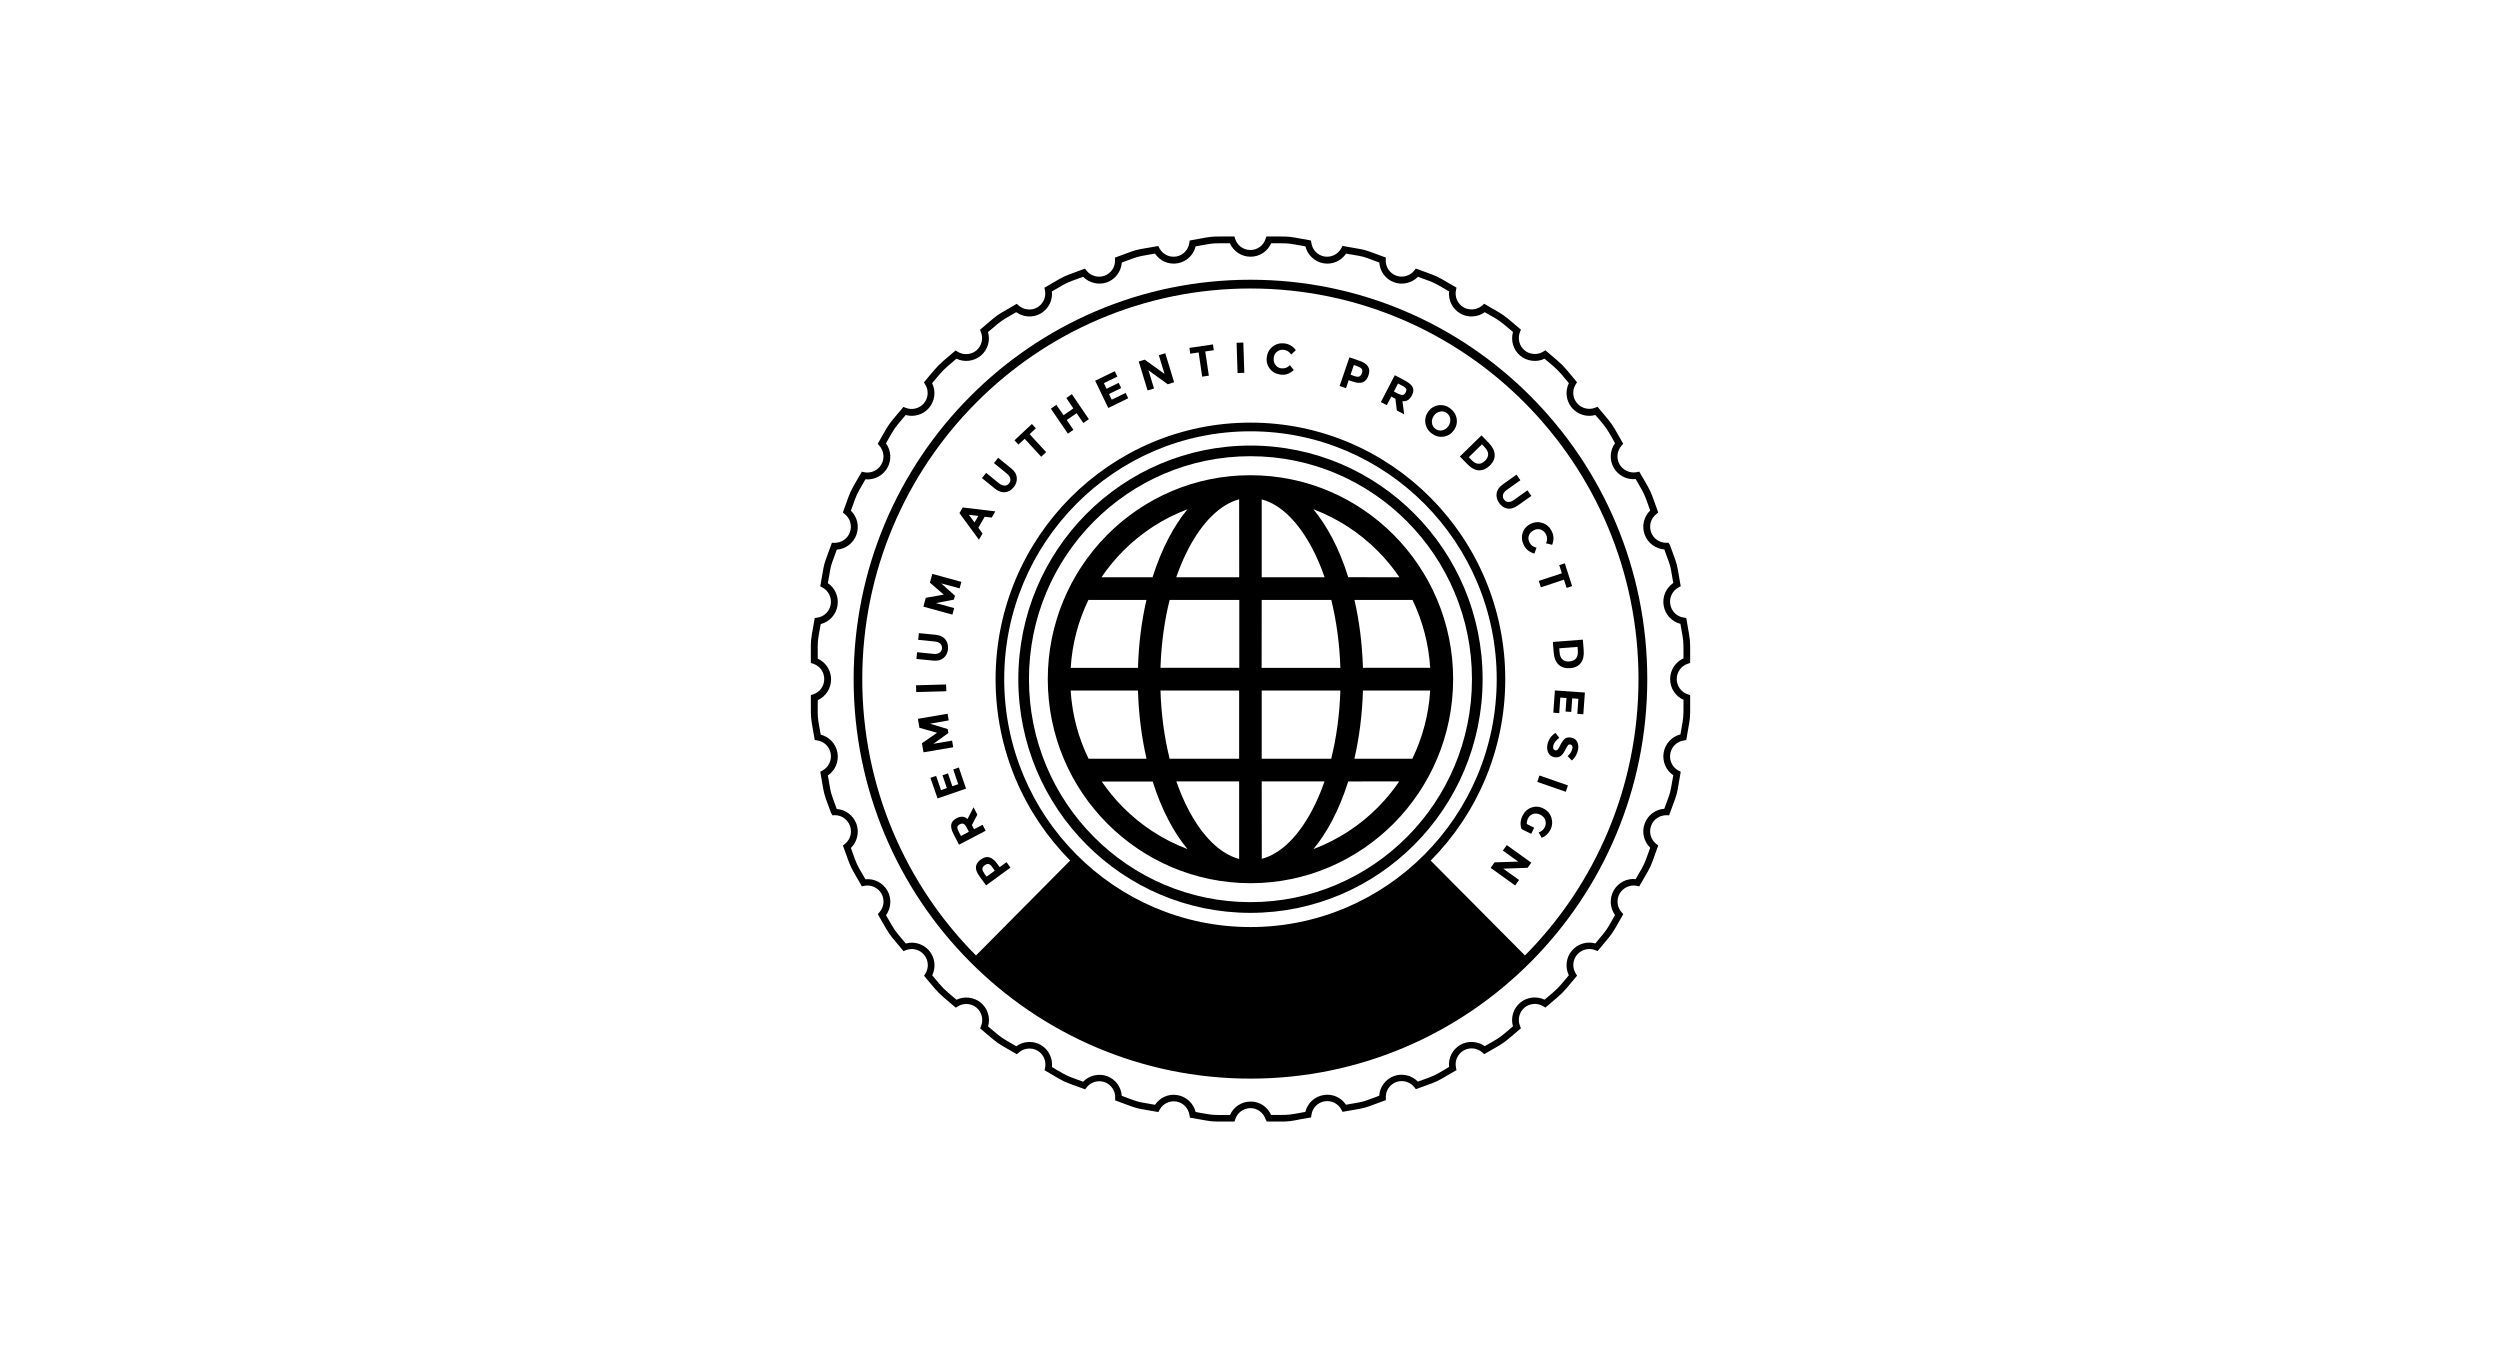 <svg width="370" height="200" viewBox="0 0 370 200" fill="none" xmlns="http://www.w3.org/2000/svg">
<path d="M226.595 58.716C215.975 48.014 201.282 41.401 185.068 41.401C168.843 41.401 154.161 48.014 143.541 58.716C132.909 69.407 126.339 84.197 126.339 100.518C126.339 116.839 132.909 131.63 143.541 142.32C154.161 153.022 168.843 159.636 185.068 159.636C201.282 159.636 215.975 153.022 226.595 142.32C237.227 131.63 243.797 116.839 243.797 100.518C243.797 84.197 237.227 69.407 226.595 58.716ZM225.685 141.416C215.298 151.872 200.926 158.351 185.068 158.351C169.209 158.351 154.838 151.883 144.451 141.416C134.052 130.948 127.616 116.482 127.616 100.518C127.616 84.555 134.041 70.088 144.44 59.632C154.827 49.165 169.198 42.697 185.057 42.697C200.915 42.697 215.287 49.176 225.674 59.632C236.073 70.1 242.498 84.555 242.498 100.518C242.498 116.482 236.084 130.948 225.685 141.416ZM185.068 62.548C174.647 62.548 165.225 66.804 158.4 73.674C151.575 80.544 147.347 90.04 147.347 100.518C147.347 111.008 151.575 120.492 158.4 127.374C165.225 134.244 174.658 138.489 185.068 138.489C195.489 138.489 204.91 134.244 211.736 127.374C218.561 120.492 222.778 111.008 222.778 100.518C222.778 90.04 218.561 80.544 211.736 73.674C204.91 66.804 195.489 62.548 185.068 62.548ZM210.837 126.458C204.245 133.093 195.133 137.204 185.068 137.204C175.002 137.204 165.891 133.093 159.299 126.458C152.707 119.822 148.623 110.65 148.623 100.518C148.623 90.386 152.707 81.215 159.299 74.579C165.891 67.944 175.002 63.833 185.068 63.833C195.122 63.833 204.245 67.944 210.837 74.579C217.429 81.215 221.513 90.386 221.513 100.518C221.513 110.65 217.429 119.822 210.837 126.458Z" fill="black"/>
<path d="M185.068 66.592C175.757 66.592 167.334 70.39 161.23 76.523C155.138 82.667 151.353 91.146 151.353 100.518C151.353 109.891 155.126 118.37 161.23 124.514C167.334 130.658 175.757 134.456 185.068 134.456C194.379 134.456 202.802 130.658 208.906 124.514C215.009 118.37 218.782 109.891 218.782 100.518C218.782 91.157 215.009 82.667 208.906 76.523C202.802 70.379 194.379 66.592 185.068 66.592ZM160.775 76.065C166.99 69.809 175.579 65.944 185.068 65.944C194.556 65.944 203.146 69.809 209.361 76.065C215.586 82.321 219.426 90.967 219.426 100.518C219.426 110.07 215.586 118.716 209.361 124.972C203.146 131.227 194.556 135.104 185.068 135.104C175.579 135.104 166.99 131.227 160.775 124.972C154.549 118.716 150.71 110.07 150.71 100.518C150.721 90.967 154.56 82.321 160.775 76.065Z" fill="black"/>
<path fill-rule="evenodd" clip-rule="evenodd" d="M143.996 141.862C154.505 152.441 169.032 158.988 185.068 158.988C201.104 158.988 215.631 152.441 226.14 141.862L211.28 126.904C204.566 133.663 195.3 137.83 185.057 137.83C174.814 137.83 165.547 133.652 158.833 126.904L143.996 141.862Z" fill="black"/>
<path d="M163.893 139.773C164.648 140.186 164.792 140.868 164.36 141.661L164.271 141.817L163.538 141.415L163.649 141.214C163.838 140.857 163.771 140.633 163.527 140.499C163.283 140.365 163.061 140.421 162.861 140.778C162.306 141.817 163.727 142.845 162.961 144.275C162.528 145.079 161.885 145.314 161.108 144.889C160.342 144.465 160.187 143.795 160.62 142.99L160.786 142.689L161.519 143.091L161.33 143.448C161.141 143.806 161.23 144.018 161.474 144.152C161.718 144.286 161.951 144.241 162.14 143.884C162.695 142.856 161.274 141.817 162.04 140.387C162.495 139.606 163.139 139.36 163.893 139.773Z" fill="black"/>
<path d="M167.422 141.594L168.244 141.941L166.035 147.191L165.214 146.845L167.422 141.594Z" fill="black"/>
<path d="M171.174 144.678L169.986 148.632L169.22 148.398L170.852 142.935L171.917 143.259L171.817 146.789L172.805 143.516L173.56 143.751L171.928 149.213L171.052 148.945L171.174 144.678Z" fill="black"/>
<path d="M178.165 148.342L178.032 149.09C177.876 149.984 177.344 150.431 176.478 150.274C175.613 150.118 175.257 149.526 175.413 148.632L175.912 145.705C176.068 144.8 176.6 144.365 177.466 144.521C178.331 144.666 178.687 145.258 178.531 146.163L178.431 146.711L177.599 146.565L177.699 145.962C177.765 145.56 177.621 145.381 177.333 145.325C177.055 145.269 176.855 145.392 176.789 145.806L176.267 148.844C176.201 149.246 176.345 149.425 176.634 149.47C176.911 149.514 177.111 149.403 177.177 149.001L177.322 148.196L178.165 148.342Z" fill="black"/>
<path d="M182.127 147.56L183.348 147.627L183.303 148.442L182.082 148.375L181.983 150.04L183.525 150.129L183.47 150.945L181.05 150.811L181.372 145.113L183.791 145.259L183.747 146.074L182.216 145.985L182.127 147.56Z" fill="black"/>
<path d="M190.55 145.638C191.238 145.549 191.338 145.191 191.427 144.8L192.026 144.711L192.792 150.364L191.915 150.486L191.327 146.174L190.639 146.275L190.55 145.638Z" fill="black"/>
<path d="M198.751 147.593C198.995 148.531 198.696 149.145 197.808 149.369C196.964 149.603 196.387 149.212 196.165 148.33L196.132 148.185L196.942 147.972L196.998 148.173C197.098 148.564 197.308 148.665 197.586 148.598C197.885 148.52 198.03 148.319 197.885 147.794L197.619 146.788C197.553 147.146 197.331 147.391 196.942 147.492C196.31 147.66 195.877 147.291 195.666 146.487L195.4 145.481C195.167 144.599 195.499 143.973 196.343 143.738C197.186 143.515 197.774 143.895 198.008 144.777L198.751 147.593ZM197.397 145.928L197.131 144.934C197.031 144.543 196.82 144.442 196.543 144.509C196.265 144.587 196.132 144.777 196.232 145.168L196.498 146.163C196.598 146.554 196.809 146.654 197.086 146.587C197.364 146.52 197.497 146.319 197.397 145.928Z" fill="black"/>
<path d="M204.2 145.627C204.544 146.521 204.333 147.168 203.479 147.504C202.669 147.828 202.058 147.515 201.725 146.666L201.67 146.532L202.458 146.219L202.535 146.409C202.68 146.778 202.902 146.867 203.168 146.755C203.468 146.632 203.567 146.431 203.368 145.929L202.99 144.957C202.968 145.314 202.779 145.582 202.413 145.727C201.803 145.973 201.326 145.66 201.015 144.878L200.627 143.907C200.294 143.058 200.549 142.398 201.359 142.074C202.169 141.751 202.813 142.052 203.135 142.901L204.2 145.627ZM202.657 144.141L202.28 143.192C202.136 142.812 201.914 142.745 201.648 142.845C201.381 142.946 201.27 143.147 201.414 143.538L201.792 144.487C201.936 144.867 202.158 144.945 202.424 144.845C202.691 144.733 202.802 144.521 202.657 144.141Z" fill="black"/>
<path d="M205.909 140.857C206.508 140.522 206.486 140.153 206.431 139.751L206.963 139.46L209.66 144.476L208.883 144.901L206.83 141.08L206.22 141.404L205.909 140.857Z" fill="black"/>
<path d="M144.439 128.312C144.473 127.898 144.706 127.53 145.161 127.206C145.605 126.882 146.026 126.77 146.426 126.882C146.825 126.994 147.214 127.318 147.602 127.854L147.957 128.334L148.967 127.597L149.544 128.412L145.938 131.038L145.005 129.753C144.595 129.205 144.406 128.725 144.439 128.312ZM146.282 127.876C146.104 127.854 145.915 127.921 145.705 128.077C145.494 128.234 145.394 128.401 145.394 128.591C145.394 128.781 145.494 129.004 145.682 129.284L146.015 129.742L147.225 128.859L146.837 128.312C146.659 128.044 146.47 127.898 146.282 127.876Z" fill="black"/>
<path d="M141.576 121.095C142.209 120.76 142.753 120.805 143.197 121.218L144.084 119.476L144.65 120.57L143.84 122.112L144.162 122.726L145.427 122.067L145.882 122.95L141.932 125.016L141.155 123.508C140.833 122.894 140.711 122.391 140.788 122.023C140.844 121.643 141.11 121.341 141.576 121.095ZM142.586 121.922C142.431 121.866 142.253 121.889 142.042 122C141.832 122.112 141.71 122.246 141.687 122.402C141.665 122.559 141.732 122.771 141.876 123.061L142.22 123.721L143.396 123.106L143.063 122.458C142.908 122.168 142.742 121.989 142.586 121.922Z" fill="black"/>
<path d="M137.703 115.119L138.547 114.828L139.268 116.94L140.134 116.638L139.49 114.739L140.3 114.46L140.944 116.359L141.82 116.057L141.077 113.879L141.909 113.588L142.975 116.716L138.758 118.169L137.703 115.119Z" fill="black"/>
<path d="M137.648 107.109L140.256 107.902L140.356 108.483L138.147 110.081L140.91 109.612L141.077 110.595L136.682 111.343L136.449 110.003L138.68 108.45L136.072 107.713L135.85 106.383L140.245 105.635L140.411 106.618L137.648 107.109Z" fill="black"/>
<path d="M135.606 102.428L135.572 101.423L140.023 101.3L140.056 102.305L135.606 102.428Z" fill="black"/>
<path d="M139.035 96.608C139.257 96.463 139.379 96.251 139.412 95.971C139.434 95.692 139.357 95.457 139.168 95.268C138.979 95.089 138.713 94.977 138.347 94.944L135.894 94.698L135.994 93.704L138.48 93.949C139.124 94.016 139.601 94.24 139.912 94.631C140.222 95.022 140.356 95.491 140.3 96.061C140.245 96.619 140.034 97.066 139.645 97.379C139.257 97.703 138.757 97.837 138.114 97.77L135.628 97.524L135.728 96.53L138.18 96.776C138.524 96.82 138.813 96.753 139.035 96.608Z" fill="black"/>
<path d="M139.301 86.342L141.332 88.163L141.177 88.744L138.513 89.257L141.221 89.995L140.955 90.967L136.66 89.783L137.015 88.475L139.679 88.006L137.626 86.23L137.981 84.934L142.287 86.118L142.02 87.079L139.301 86.342Z" fill="black"/>
<path d="M146.781 76.601L145.738 76.478L144.795 78.109L145.416 78.958L144.883 79.874L141.998 75.942L142.486 75.104L147.303 75.685L146.781 76.601ZM143.396 76.188L144.229 77.327L144.795 76.355L143.396 76.188Z" fill="black"/>
<path d="M148.679 71.875C148.945 71.875 149.167 71.763 149.345 71.54C149.522 71.317 149.578 71.082 149.522 70.814C149.467 70.557 149.289 70.311 149.012 70.088L147.103 68.535L147.724 67.753L149.666 69.328C150.177 69.73 150.443 70.188 150.488 70.691C150.532 71.182 150.388 71.663 150.033 72.099C149.689 72.534 149.267 72.791 148.768 72.847C148.268 72.903 147.769 72.735 147.269 72.333L145.327 70.758L145.949 69.987L147.869 71.54C148.146 71.752 148.412 71.864 148.679 71.875Z" fill="black"/>
<path d="M152.385 64.257L154.827 66.916L154.094 67.597L151.653 64.939L150.721 65.799L150.144 65.162L152.718 62.749L153.306 63.386L152.385 64.257Z" fill="black"/>
<path d="M157.812 58.906L158.633 58.336L161.152 62.034L160.331 62.604L159.344 61.151L157.879 62.157L158.866 63.609L158.045 64.179L155.526 60.481L156.347 59.911L157.401 61.453L158.855 60.448L157.812 58.906Z" fill="black"/>
<path d="M164.981 54.94L165.369 55.734L163.372 56.706L163.771 57.532L165.569 56.661L165.935 57.432L164.138 58.314L164.537 59.152L166.59 58.147L166.979 58.94L164.027 60.381L162.085 56.348L164.981 54.94Z" fill="black"/>
<path d="M171.507 52.572L172.461 52.282L173.77 56.571L172.827 56.873L169.975 54.806L170.796 57.498L169.842 57.789L168.532 53.499L169.42 53.231L172.35 55.342L171.507 52.572Z" fill="black"/>
<path d="M178.376 52.014L178.909 55.599L177.921 55.745L177.399 52.159L176.156 52.349L176.034 51.489L179.519 50.975L179.641 51.835L178.376 52.014Z" fill="black"/>
<path d="M183.015 50.729L184.014 50.695L184.158 55.175L183.159 55.208L183.015 50.729Z" fill="black"/>
<path d="M189.662 54.516C190.151 54.56 190.572 54.404 190.905 54.047L191.482 54.761C190.916 55.286 190.306 55.521 189.618 55.454C188.93 55.387 188.397 55.119 187.986 54.639C187.587 54.158 187.409 53.589 187.476 52.929C187.543 52.27 187.82 51.734 188.308 51.332C188.797 50.93 189.374 50.762 190.028 50.818C190.761 50.885 191.338 51.22 191.782 51.824L191.094 52.471C190.816 52.047 190.45 51.824 189.984 51.768C189.618 51.734 189.285 51.824 188.996 52.047C188.708 52.27 188.541 52.583 188.508 52.996C188.464 53.41 188.564 53.756 188.786 54.035C189.019 54.337 189.307 54.482 189.662 54.516Z" fill="black"/>
<path d="M202.48 54.27C202.691 54.627 202.702 55.063 202.524 55.588C202.347 56.113 202.058 56.437 201.681 56.582C201.293 56.728 200.793 56.683 200.161 56.459L199.606 56.27L199.206 57.454L198.263 57.13L199.717 52.885L201.204 53.399C201.847 53.622 202.269 53.913 202.48 54.27ZM201.215 55.7C201.37 55.611 201.492 55.443 201.57 55.208C201.659 54.963 201.637 54.761 201.537 54.605C201.426 54.449 201.215 54.326 200.904 54.214L200.371 54.024L199.883 55.454L200.516 55.678C200.826 55.778 201.06 55.789 201.215 55.7Z" fill="black"/>
<path d="M208.95 58.538C208.617 59.174 208.151 59.453 207.563 59.375L207.818 61.319L206.73 60.749L206.52 59.018L205.909 58.694L205.243 59.967L204.367 59.509L206.431 55.532L207.929 56.326C208.539 56.65 208.928 56.985 209.083 57.331C209.238 57.666 209.194 58.068 208.95 58.538ZM207.64 58.448C207.796 58.415 207.94 58.281 208.04 58.068C208.151 57.856 208.173 57.677 208.106 57.543C208.04 57.398 207.862 57.264 207.574 57.108L206.908 56.761L206.298 57.945L206.941 58.281C207.252 58.426 207.485 58.482 207.64 58.448Z" fill="black"/>
<path d="M213.633 64.625C213.012 64.715 212.435 64.558 211.902 64.156C211.369 63.765 211.058 63.251 210.959 62.626C210.859 62 211.014 61.419 211.391 60.894C211.78 60.369 212.29 60.068 212.912 59.978C213.533 59.889 214.11 60.045 214.643 60.447C215.165 60.85 215.486 61.352 215.586 61.978C215.686 62.603 215.542 63.173 215.142 63.709C214.765 64.234 214.266 64.536 213.633 64.625ZM214.343 63.095C214.576 62.782 214.676 62.425 214.643 62.045C214.61 61.665 214.432 61.363 214.144 61.14C213.844 60.917 213.511 60.838 213.134 60.917C212.756 60.995 212.457 61.185 212.224 61.509C211.991 61.833 211.891 62.179 211.924 62.559C211.957 62.939 212.135 63.24 212.435 63.464C212.734 63.687 213.067 63.765 213.433 63.698C213.8 63.62 214.11 63.419 214.343 63.095Z" fill="black"/>
<path d="M221.213 67.306C221.235 67.887 220.991 68.423 220.491 68.904C219.992 69.384 219.459 69.63 218.882 69.608C218.305 69.585 217.717 69.272 217.129 68.658L216.063 67.563L219.26 64.435L220.358 65.575C220.913 66.156 221.202 66.725 221.213 67.306ZM218.805 68.636C219.137 68.658 219.47 68.513 219.781 68.2C220.092 67.887 220.247 67.563 220.247 67.228C220.247 66.893 220.07 66.535 219.715 66.167L219.326 65.765L217.384 67.664L217.828 68.122C218.15 68.457 218.472 68.624 218.805 68.636Z" fill="black"/>
<path d="M222.456 73.194C222.389 73.451 222.422 73.697 222.589 73.92C222.744 74.154 222.955 74.277 223.221 74.289C223.488 74.3 223.765 74.21 224.054 73.998L226.062 72.568L226.639 73.395L224.598 74.836C224.076 75.205 223.565 75.35 223.077 75.26C222.589 75.171 222.189 74.892 221.868 74.434C221.546 73.976 221.424 73.495 221.501 73.004C221.579 72.501 221.879 72.066 222.411 71.697L224.442 70.245L225.019 71.071L223.011 72.501C222.711 72.713 222.522 72.937 222.456 73.194Z" fill="black"/>
<path d="M226.351 80.243C226.562 80.689 226.917 80.957 227.405 81.058L227.095 81.929C226.362 81.728 225.841 81.315 225.53 80.689C225.219 80.075 225.164 79.46 225.352 78.868C225.541 78.276 225.929 77.83 226.529 77.539C227.128 77.237 227.716 77.204 228.315 77.405C228.915 77.617 229.358 78.019 229.647 78.6C229.98 79.26 230.002 79.941 229.714 80.633L228.815 80.41C229.025 79.952 229.025 79.516 228.815 79.092C228.648 78.757 228.393 78.522 228.06 78.388C227.727 78.265 227.372 78.288 226.995 78.478C226.628 78.667 226.384 78.924 226.273 79.271C226.162 79.583 226.185 79.918 226.351 80.243Z" fill="black"/>
<path d="M231.467 85.794L228.049 86.923L227.738 85.973L231.156 84.845L230.768 83.638L231.589 83.37L232.677 86.744L231.855 87.012L231.467 85.794Z" fill="black"/>
<path d="M233.953 98.128C233.598 98.586 233.076 98.843 232.388 98.887C231.7 98.943 231.134 98.775 230.701 98.396C230.268 98.005 230.013 97.39 229.946 96.541L229.824 95.011L234.263 94.665L234.386 96.251C234.452 97.033 234.308 97.67 233.953 98.128ZM231.245 97.603C231.489 97.826 231.833 97.927 232.277 97.893C232.71 97.859 233.043 97.703 233.254 97.446C233.464 97.178 233.553 96.798 233.52 96.296L233.476 95.737L230.768 95.949L230.823 96.586C230.856 97.033 231.001 97.368 231.245 97.603Z" fill="black"/>
<path d="M234.33 105.713L233.442 105.646L233.598 103.423L232.688 103.356L232.543 105.366L231.7 105.311L231.844 103.3L230.923 103.244L230.768 105.545L229.891 105.478L230.124 102.183L234.563 102.495L234.33 105.713Z" fill="black"/>
<path d="M232.688 110.393C232.632 110.281 232.543 110.214 232.41 110.181C232.277 110.158 232.166 110.192 232.066 110.293C231.966 110.393 231.822 110.639 231.633 111.03C231.445 111.421 231.223 111.722 230.968 111.901C230.712 112.08 230.39 112.136 230.002 112.058C229.614 111.968 229.325 111.756 229.148 111.41C228.97 111.063 228.926 110.65 229.025 110.17C229.17 109.477 229.569 108.907 230.191 108.46L230.779 109.198C230.268 109.578 229.969 109.969 229.88 110.382C229.847 110.561 229.858 110.717 229.902 110.829C229.958 110.952 230.058 111.019 230.18 111.052C230.313 111.074 230.424 111.052 230.524 110.952C230.624 110.862 230.746 110.661 230.89 110.348C231.123 109.868 231.356 109.522 231.6 109.332C231.844 109.142 232.166 109.086 232.577 109.175C232.998 109.265 233.276 109.477 233.442 109.823C233.598 110.17 233.631 110.572 233.542 111.019C233.476 111.309 233.365 111.588 233.209 111.868C233.043 112.136 232.854 112.37 232.621 112.549L232.011 111.901C232.377 111.588 232.61 111.22 232.699 110.818C232.754 110.639 232.743 110.505 232.688 110.393Z" fill="black"/>
<path d="M232.055 116.236L231.733 117.185L227.516 115.722L227.838 114.772L232.055 116.236Z" fill="black"/>
<path d="M227.061 122.503L226.617 123.408L225.197 122.704C224.953 122.09 224.997 121.419 225.341 120.715C225.63 120.123 226.074 119.721 226.651 119.52C227.239 119.308 227.827 119.353 228.415 119.654C229.014 119.945 229.403 120.392 229.603 121.006C229.791 121.609 229.758 122.201 229.469 122.782C229.192 123.363 228.748 123.765 228.171 124L227.727 123.207C227.971 123.106 228.16 122.994 228.293 122.872C228.426 122.749 228.537 122.603 228.626 122.425C228.792 122.078 228.815 121.732 228.704 121.386C228.593 121.039 228.337 120.771 227.971 120.581C227.594 120.392 227.239 120.358 226.895 120.459C226.562 120.57 226.318 120.783 226.162 121.095C226.007 121.408 225.94 121.699 225.963 121.955L227.061 122.503Z" fill="black"/>
<path d="M224.819 130.233L224.242 131.049L220.613 128.446L221.19 127.63L224.697 127.519L222.422 125.888L222.999 125.072L226.628 127.675L226.084 128.435L222.478 128.558L224.819 130.233Z" fill="black"/>
<path d="M185.068 66.234C194.479 66.234 202.99 70.066 209.15 76.277C215.32 82.488 219.126 91.056 219.126 100.518C219.126 109.991 215.309 118.559 209.15 124.77C202.99 130.97 194.468 134.813 185.068 134.813C175.657 134.813 167.145 130.97 160.986 124.77C154.816 118.559 151.009 109.991 151.009 100.518C151.009 91.056 154.827 82.477 160.986 76.277C167.145 70.066 175.657 66.234 185.068 66.234ZM208.251 77.181C202.314 71.205 194.124 67.519 185.068 67.519C176.012 67.519 167.822 71.205 161.885 77.181C155.948 83.158 152.286 91.402 152.286 100.518C152.286 109.633 155.948 117.889 161.885 123.854C167.822 129.831 176.012 133.517 185.068 133.517C194.124 133.517 202.314 129.82 208.251 123.854C214.188 117.889 217.85 109.633 217.85 100.518C217.85 91.402 214.188 83.158 208.251 77.181Z" fill="black"/>
<path fill-rule="evenodd" clip-rule="evenodd" d="M211.669 138.734C212.09 138.432 212.679 138.522 213 138.969C213.311 139.393 213.211 140.008 212.767 140.32C212.335 140.622 211.713 140.51 211.425 140.063C211.125 139.617 211.247 139.025 211.669 138.734ZM158.456 138.734C158.888 139.036 158.988 139.628 158.7 140.075C158.411 140.51 157.801 140.633 157.357 140.32C156.902 139.996 156.813 139.393 157.124 138.969C157.446 138.533 158.023 138.432 158.456 138.734Z" fill="black"/>
<path d="M189.451 165.992H187.487L187.31 165.657C186.988 164.674 186.089 164.003 185.068 164.003C184.036 164.003 183.126 164.674 182.815 165.657L182.704 165.992H180.651C179.341 165.992 179.097 165.947 177.499 165.657L176.101 165.411L176.045 165.053C175.901 164.026 175.135 163.21 174.114 163.031C173.082 162.853 172.084 163.367 171.606 164.271L171.44 164.584L169.775 164.294C168.177 164.014 168.144 164.014 166.613 163.434L165.037 162.853L165.048 162.495C165.092 161.456 164.46 160.518 163.494 160.16C162.54 159.814 161.43 160.138 160.82 160.942L160.598 161.222L159.255 160.73C157.479 160.093 157.446 160.082 155.837 159.122L154.594 158.395L154.671 158.049C154.882 157.044 154.438 156.005 153.54 155.491C152.663 154.988 151.509 155.111 150.765 155.793L150.499 156.027L149.256 155.312C147.625 154.374 147.591 154.352 146.16 153.134L145.061 152.196L145.194 151.86C145.583 150.9 145.316 149.805 144.528 149.135C143.763 148.487 142.597 148.409 141.754 148.945L141.454 149.135L140.688 148.487C138.913 146.99 138.88 146.956 137.381 145.158L136.76 144.409L136.949 144.108C137.503 143.225 137.426 142.108 136.76 141.304C136.116 140.522 134.984 140.242 134.052 140.633L133.719 140.768L132.787 139.65C131.577 138.221 131.566 138.187 130.623 136.534L129.913 135.294L130.146 135.026C130.845 134.255 130.956 133.138 130.445 132.244C129.935 131.362 128.881 130.892 127.904 131.105L127.56 131.183L126.839 129.932C125.895 128.301 125.873 128.267 125.241 126.491L124.752 125.128L125.03 124.916C125.851 124.279 126.151 123.195 125.795 122.224C125.451 121.285 124.564 120.648 123.565 120.648L123.21 120.671L122.999 120.336L122.544 119.085C121.978 117.543 121.967 117.509 121.689 115.89L121.401 114.214L121.712 114.046C122.622 113.566 123.11 112.549 122.943 111.522C122.766 110.494 121.956 109.723 120.935 109.578L120.58 109.522L120.335 108.115C120.003 106.249 120.003 106.215 120.003 104.328V102.875L120.347 102.764C121.323 102.451 121.989 101.546 121.989 100.496C121.989 99.457 121.323 98.552 120.347 98.228L120.003 98.116V96.664C119.991 94.776 120.003 94.743 120.335 92.877L120.58 91.47L120.935 91.414C121.956 91.28 122.766 90.498 122.943 89.47C123.121 88.454 122.633 87.437 121.712 86.945L121.401 86.778L121.689 85.102C121.967 83.482 121.967 83.46 122.544 81.918L123.121 80.332L123.476 80.343C124.553 80.343 125.451 79.718 125.784 78.779C126.14 77.796 125.829 76.713 125.019 76.076L124.741 75.853L125.23 74.501C125.862 72.725 125.884 72.691 126.828 71.06L127.549 69.809L127.893 69.887C128.881 70.099 129.935 69.619 130.434 68.748C130.956 67.854 130.834 66.726 130.135 65.955L129.902 65.687L130.612 64.436C131.544 62.794 131.566 62.771 132.776 61.33L133.708 60.224L134.041 60.358C134.973 60.738 136.094 60.459 136.738 59.688C137.404 58.895 137.481 57.767 136.926 56.895L136.738 56.594L137.381 55.823C138.868 54.047 138.902 54.002 140.677 52.505L141.432 51.868L141.732 52.058C142.575 52.594 143.74 52.516 144.506 51.868C145.294 51.198 145.56 50.103 145.172 49.143L145.039 48.807L146.137 47.869C147.569 46.651 147.591 46.629 149.234 45.691L150.477 44.965L150.743 45.199C151.486 45.881 152.641 46.004 153.517 45.501C154.405 44.976 154.871 43.948 154.649 42.931L154.572 42.585L155.815 41.859C157.435 40.91 157.468 40.898 159.233 40.25L160.575 39.759L160.797 40.038C161.408 40.831 162.517 41.166 163.472 40.809C164.437 40.452 165.07 39.524 165.026 38.485L165.014 38.128L166.59 37.547C168.122 36.977 168.144 36.966 169.764 36.698L171.418 36.408L171.584 36.72C172.061 37.625 173.049 38.139 174.092 37.96C175.113 37.782 175.879 36.966 176.023 35.938L176.079 35.592L177.499 35.335C179.086 35.045 179.33 35 180.651 35H182.693L182.804 35.346C183.115 36.34 184.025 37 185.057 37C186.089 37 186.999 36.34 187.31 35.346L187.421 35H189.463C190.772 35 191.016 35.045 192.614 35.335L194.024 35.592L194.079 35.938C194.223 36.966 194.989 37.782 196.01 37.96C197.042 38.139 198.041 37.625 198.518 36.72L198.685 36.396L200.349 36.687C201.958 36.966 201.992 36.966 203.523 37.536L205.099 38.117L205.088 38.474C205.055 39.513 205.676 40.452 206.642 40.798C207.596 41.155 208.706 40.82 209.327 40.027L209.538 39.748L210.892 40.239C212.657 40.876 212.69 40.898 214.321 41.848L215.564 42.574L215.486 42.92C215.264 43.937 215.719 44.965 216.618 45.49C217.495 45.992 218.649 45.869 219.393 45.188L219.659 44.953L220.902 45.679C222.533 46.618 222.567 46.64 223.998 47.858L225.097 48.785L224.964 49.12C224.575 50.081 224.842 51.176 225.63 51.846C226.395 52.494 227.572 52.572 228.415 52.036L228.715 51.846L229.48 52.494C231.256 53.991 231.289 54.024 232.776 55.823L233.398 56.571L233.209 56.873C232.654 57.744 232.732 58.873 233.398 59.666C234.042 60.437 235.174 60.727 236.095 60.336L236.428 60.202L237.36 61.308C238.569 62.749 238.592 62.782 239.524 64.425L240.234 65.676L240.001 65.944C239.302 66.715 239.191 67.832 239.701 68.737C240.212 69.608 241.266 70.088 242.254 69.876L242.609 69.798L243.33 71.038C244.274 72.68 244.296 72.702 244.928 74.49L245.417 75.853L245.139 76.076C244.318 76.713 244.018 77.796 244.362 78.768C244.695 79.707 245.594 80.332 246.582 80.332L246.937 80.321L247.148 80.656L247.603 81.907C248.169 83.449 248.18 83.471 248.457 85.091L248.746 86.767L248.435 86.934C247.525 87.415 247.026 88.431 247.203 89.459C247.381 90.487 248.191 91.269 249.212 91.403L249.567 91.459L249.811 92.888C250.144 94.743 250.144 94.787 250.144 96.687V98.116L249.8 98.228C248.824 98.552 248.158 99.457 248.158 100.496C248.158 101.535 248.824 102.451 249.8 102.764L250.144 102.875V104.316C250.155 106.215 250.144 106.249 249.811 108.103L249.567 109.533L249.212 109.589C248.191 109.734 247.381 110.505 247.203 111.533C247.026 112.561 247.514 113.566 248.424 114.058L248.746 114.225L248.457 115.901C248.191 117.521 248.18 117.543 247.603 119.096L247.026 120.671L246.671 120.648C245.594 120.648 244.695 121.285 244.362 122.224C244.007 123.195 244.318 124.279 245.139 124.916L245.417 125.128L244.928 126.491C244.296 128.267 244.285 128.301 243.33 129.932L242.609 131.183L242.265 131.105C241.288 130.892 240.223 131.362 239.712 132.244C239.202 133.138 239.313 134.266 240.012 135.026L240.245 135.294L239.535 136.534C238.603 138.176 238.581 138.209 237.371 139.65L236.439 140.756L236.106 140.622C235.174 140.242 234.053 140.522 233.409 141.293C232.743 142.086 232.666 143.214 233.22 144.097L233.409 144.398L232.776 145.147C231.289 146.945 231.256 146.979 229.48 148.476L228.715 149.123L228.415 148.934C227.572 148.397 226.406 148.476 225.63 149.123C224.842 149.794 224.575 150.888 224.964 151.849L225.097 152.184L223.998 153.123C222.567 154.34 222.544 154.363 220.902 155.301L219.659 156.016L219.393 155.77C218.649 155.089 217.495 154.966 216.618 155.469C215.731 155.983 215.264 157.021 215.486 158.027L215.564 158.373L214.321 159.099C212.701 160.049 212.668 160.071 210.892 160.708L209.549 161.199L209.338 160.92C208.728 160.127 207.607 159.792 206.653 160.138C205.687 160.496 205.055 161.423 205.099 162.462L205.11 162.819L203.534 163.4C202.003 163.97 201.97 163.981 200.36 164.26L198.696 164.551L198.529 164.238C198.052 163.333 197.053 162.819 196.021 162.998C195 163.177 194.223 163.992 194.09 165.02L194.035 165.377L192.625 165.623C190.994 165.947 190.783 165.992 189.451 165.992ZM188.12 165.009H189.451C190.694 165.009 190.861 164.986 192.459 164.696L193.191 164.562C193.502 163.288 194.534 162.305 195.855 162.071C197.186 161.836 198.485 162.417 199.206 163.501L200.194 163.322C201.725 163.065 201.725 163.065 203.19 162.518L204.122 162.171C204.211 160.853 205.055 159.714 206.309 159.256C207.529 158.809 208.95 159.144 209.849 160.082L210.548 159.825C212.257 159.211 212.257 159.211 213.811 158.295L214.465 157.904C214.321 156.597 214.954 155.323 216.119 154.642C217.24 153.994 218.716 154.083 219.748 154.832L220.392 154.463C221.967 153.558 221.967 153.558 223.344 152.385L223.921 151.894C223.554 150.632 223.965 149.258 224.986 148.397C225.985 147.56 227.439 147.392 228.593 147.951L228.826 147.761C230.557 146.297 230.557 146.297 232.011 144.555L232.188 144.331C231.611 143.147 231.778 141.728 232.632 140.701C233.465 139.695 234.874 139.271 236.106 139.628L236.594 139.047C237.759 137.662 237.759 137.662 238.658 136.076L239.024 135.428C238.259 134.355 238.17 132.937 238.836 131.775C239.491 130.635 240.767 129.965 242.076 130.11L242.454 129.462C243.364 127.887 243.364 127.887 243.974 126.178L244.229 125.463C243.286 124.547 242.953 123.162 243.408 121.9C243.863 120.648 245.006 119.788 246.316 119.699L246.66 118.761C247.203 117.286 247.203 117.286 247.47 115.744L247.647 114.739C246.56 114.002 245.994 112.695 246.227 111.365C246.46 110.047 247.436 109.008 248.702 108.695L248.835 107.947C249.157 106.16 249.157 106.16 249.157 104.328V103.579C247.958 103.043 247.181 101.848 247.181 100.507C247.181 99.166 247.969 97.971 249.157 97.435V96.698C249.157 94.866 249.157 94.866 248.835 93.078L248.702 92.33C247.436 92.006 246.46 90.978 246.227 89.649C245.994 88.331 246.56 87.024 247.647 86.275L247.47 85.281C247.214 83.739 247.214 83.739 246.66 82.265L246.316 81.315C245.017 81.226 243.863 80.366 243.408 79.115C242.953 77.852 243.286 76.467 244.229 75.551L243.974 74.836C243.364 73.127 243.364 73.127 242.454 71.552L242.076 70.904C240.789 71.038 239.491 70.379 238.836 69.239C238.17 68.078 238.259 66.648 239.024 65.586L238.658 64.938C237.759 63.363 237.759 63.363 236.594 61.967L236.106 61.419C234.874 61.777 233.465 61.352 232.632 60.347C231.778 59.319 231.611 57.901 232.188 56.717L232.011 56.493C230.557 54.739 230.557 54.739 228.826 53.287L228.593 53.086C227.45 53.656 225.985 53.477 224.986 52.639C223.965 51.779 223.565 50.405 223.921 49.131L223.344 48.651C221.956 47.478 221.956 47.478 220.392 46.573L219.748 46.205C218.716 46.964 217.24 47.054 216.119 46.395C214.965 45.724 214.332 44.451 214.465 43.133L213.822 42.753C212.257 41.837 212.257 41.837 210.559 41.222L209.86 40.965C208.972 41.892 207.541 42.228 206.32 41.781C205.066 41.323 204.222 40.172 204.134 38.854L203.201 38.508C201.736 37.96 201.736 37.96 200.205 37.703L199.217 37.536C198.496 38.608 197.209 39.2 195.866 38.966C194.556 38.731 193.524 37.748 193.202 36.463L192.47 36.329C190.883 36.05 190.717 36.005 189.485 36.005H188.131C187.598 37.212 186.422 37.994 185.079 37.994C183.747 37.994 182.56 37.212 182.027 36.005H180.673C179.441 36.005 179.275 36.039 177.699 36.329L176.955 36.463C176.645 37.748 175.602 38.731 174.292 38.966C172.949 39.2 171.662 38.619 170.941 37.536L169.953 37.703C168.421 37.971 168.421 37.971 166.968 38.508L166.024 38.854C165.936 40.172 165.092 41.323 163.838 41.781C162.617 42.228 161.197 41.881 160.298 40.965L159.599 41.222C157.901 41.837 157.901 41.837 156.336 42.753L155.681 43.133C155.826 44.44 155.182 45.724 154.028 46.395C152.896 47.054 151.431 46.964 150.399 46.205L149.755 46.573C148.19 47.478 148.19 47.478 146.814 48.651L146.226 49.143C146.592 50.416 146.182 51.779 145.161 52.639C144.173 53.477 142.708 53.656 141.554 53.086L141.332 53.276C139.601 54.739 139.601 54.739 138.158 56.471L137.958 56.717C138.536 57.901 138.369 59.308 137.515 60.347C136.671 61.352 135.273 61.777 134.041 61.419L133.553 62C132.387 63.386 132.387 63.386 131.489 64.972L131.122 65.62C131.899 66.681 131.988 68.111 131.311 69.273C130.667 70.401 129.369 71.071 128.082 70.937L127.704 71.596C126.794 73.171 126.794 73.171 126.184 74.881L125.929 75.584C126.872 76.501 127.205 77.886 126.75 79.148C126.295 80.399 125.152 81.259 123.842 81.349L123.498 82.298C122.955 83.762 122.955 83.762 122.699 85.314L122.522 86.309C123.609 87.046 124.175 88.353 123.942 89.682C123.709 91.001 122.733 92.039 121.467 92.363L121.334 93.101C121.012 94.899 121.012 94.899 121.024 96.709V97.48C122.222 98.016 122.999 99.211 122.999 100.552C122.999 101.892 122.211 103.088 121.024 103.624V104.383C121.012 106.193 121.012 106.193 121.334 107.992L121.467 108.729C122.733 109.042 123.709 110.081 123.942 111.399C124.175 112.717 123.609 114.035 122.522 114.772L122.699 115.778C122.955 117.308 122.955 117.308 123.498 118.794L123.842 119.732C125.141 119.822 126.295 120.682 126.75 121.933C127.205 123.195 126.872 124.581 125.929 125.497L126.184 126.2C126.794 127.91 126.794 127.91 127.704 129.485L128.082 130.133C129.391 129.999 130.667 130.658 131.322 131.797C131.988 132.959 131.899 134.389 131.133 135.45L131.5 136.087C132.399 137.673 132.399 137.673 133.564 139.058L134.052 139.639C135.295 139.282 136.693 139.706 137.526 140.712C138.38 141.739 138.547 143.158 137.97 144.342L138.147 144.566C139.601 146.308 139.601 146.308 141.332 147.772L141.565 147.962C142.708 147.403 144.173 147.571 145.172 148.409C146.193 149.269 146.604 150.643 146.237 151.905L146.814 152.397C148.202 153.57 148.202 153.57 149.766 154.474L150.41 154.843C151.442 154.083 152.918 153.994 154.039 154.653C155.193 155.323 155.826 156.608 155.692 157.915L156.336 158.306C157.901 159.222 157.901 159.222 159.599 159.837L160.298 160.093C161.186 159.166 162.617 158.82 163.838 159.267C165.092 159.725 165.936 160.875 166.024 162.182L166.957 162.529C168.421 163.076 168.421 163.076 169.953 163.333L170.941 163.512C171.662 162.428 172.949 161.836 174.292 162.082C175.602 162.316 176.634 163.3 176.955 164.573L177.688 164.707C179.286 164.998 179.441 165.02 180.673 165.02H182.038C182.571 163.813 183.747 163.031 185.09 163.031C186.4 163.009 187.587 163.802 188.12 165.009Z" fill="black"/>
<path fill-rule="evenodd" clip-rule="evenodd" d="M183.403 98.832H171.751C171.873 95.246 172.339 91.861 173.105 88.789H183.414V98.832H183.403ZM183.392 112.293H173.105C172.339 109.21 171.862 105.802 171.751 102.194H183.392V112.293ZM183.392 127.128C180.551 126.368 177.954 123.754 175.923 119.889C175.235 118.604 174.636 117.174 174.103 115.644H183.392V127.128ZM186.732 115.644H196.032C195.5 117.174 194.889 118.593 194.212 119.878C192.181 123.743 189.573 126.368 186.744 127.106L186.732 115.644ZM186.732 102.194H198.374C198.263 105.791 197.786 109.198 197.02 112.293H186.732V102.194ZM186.732 88.789H197.031C197.786 91.861 198.263 95.257 198.374 98.843H186.721L186.732 88.789ZM186.732 85.438V73.909C189.573 74.657 192.17 77.283 194.201 81.137C194.889 82.444 195.511 83.885 196.043 85.438H186.732ZM163.86 79.171C158.223 84.857 155.071 92.487 155.071 100.518C155.071 108.852 158.422 116.404 163.86 121.866C169.287 127.329 176.789 130.703 185.068 130.714C193.347 130.714 200.838 127.329 206.275 121.866C211.702 116.404 215.054 108.863 215.065 100.518C215.065 92.185 211.702 84.633 206.275 79.171C200.849 73.708 193.358 70.334 185.068 70.334C176.778 70.323 169.287 73.708 163.86 79.171ZM207.119 85.438C206.175 84.041 205.099 82.745 203.912 81.55C201.237 78.858 197.997 76.735 194.379 75.372C195.389 76.59 196.31 77.998 197.142 79.573C198.074 81.327 198.873 83.293 199.539 85.426L207.119 85.438ZM211.669 98.832H201.714C201.614 95.29 201.17 91.894 200.46 88.789H209.05C210.526 91.861 211.447 95.257 211.669 98.832ZM209.028 112.293H200.449C201.17 109.165 201.614 105.758 201.714 102.194H211.669C211.447 105.802 210.515 109.21 209.028 112.293ZM194.39 125.664C197.997 124.302 201.237 122.19 203.923 119.487C205.088 118.314 206.153 117.029 207.085 115.644L199.539 115.655C198.873 117.767 198.063 119.721 197.153 121.453C196.321 123.039 195.4 124.447 194.39 125.664ZM163.05 115.655C163.993 117.029 165.048 118.314 166.213 119.487C168.899 122.179 172.128 124.302 175.746 125.664C174.736 124.447 173.804 123.039 172.983 121.464C172.061 119.721 171.262 117.778 170.597 115.666H163.05V115.655ZM158.456 102.194H168.421C168.521 105.758 168.965 109.165 169.687 112.293H161.108C159.61 109.221 158.678 105.802 158.456 102.194ZM161.086 88.789H169.675C168.954 91.906 168.521 95.29 168.421 98.843H158.467C158.678 95.257 159.599 91.861 161.086 88.789ZM175.746 75.372C174.736 76.59 173.815 78.009 172.983 79.584C172.061 81.338 171.251 83.304 170.574 85.438H163.017C163.96 84.041 165.037 82.745 166.213 81.55C168.899 78.847 172.139 76.724 175.746 75.372ZM183.392 73.898L183.403 85.438H174.081C174.625 83.885 175.235 82.455 175.923 81.148C177.965 77.283 180.562 74.657 183.392 73.898Z" fill="black"/>
</svg>
